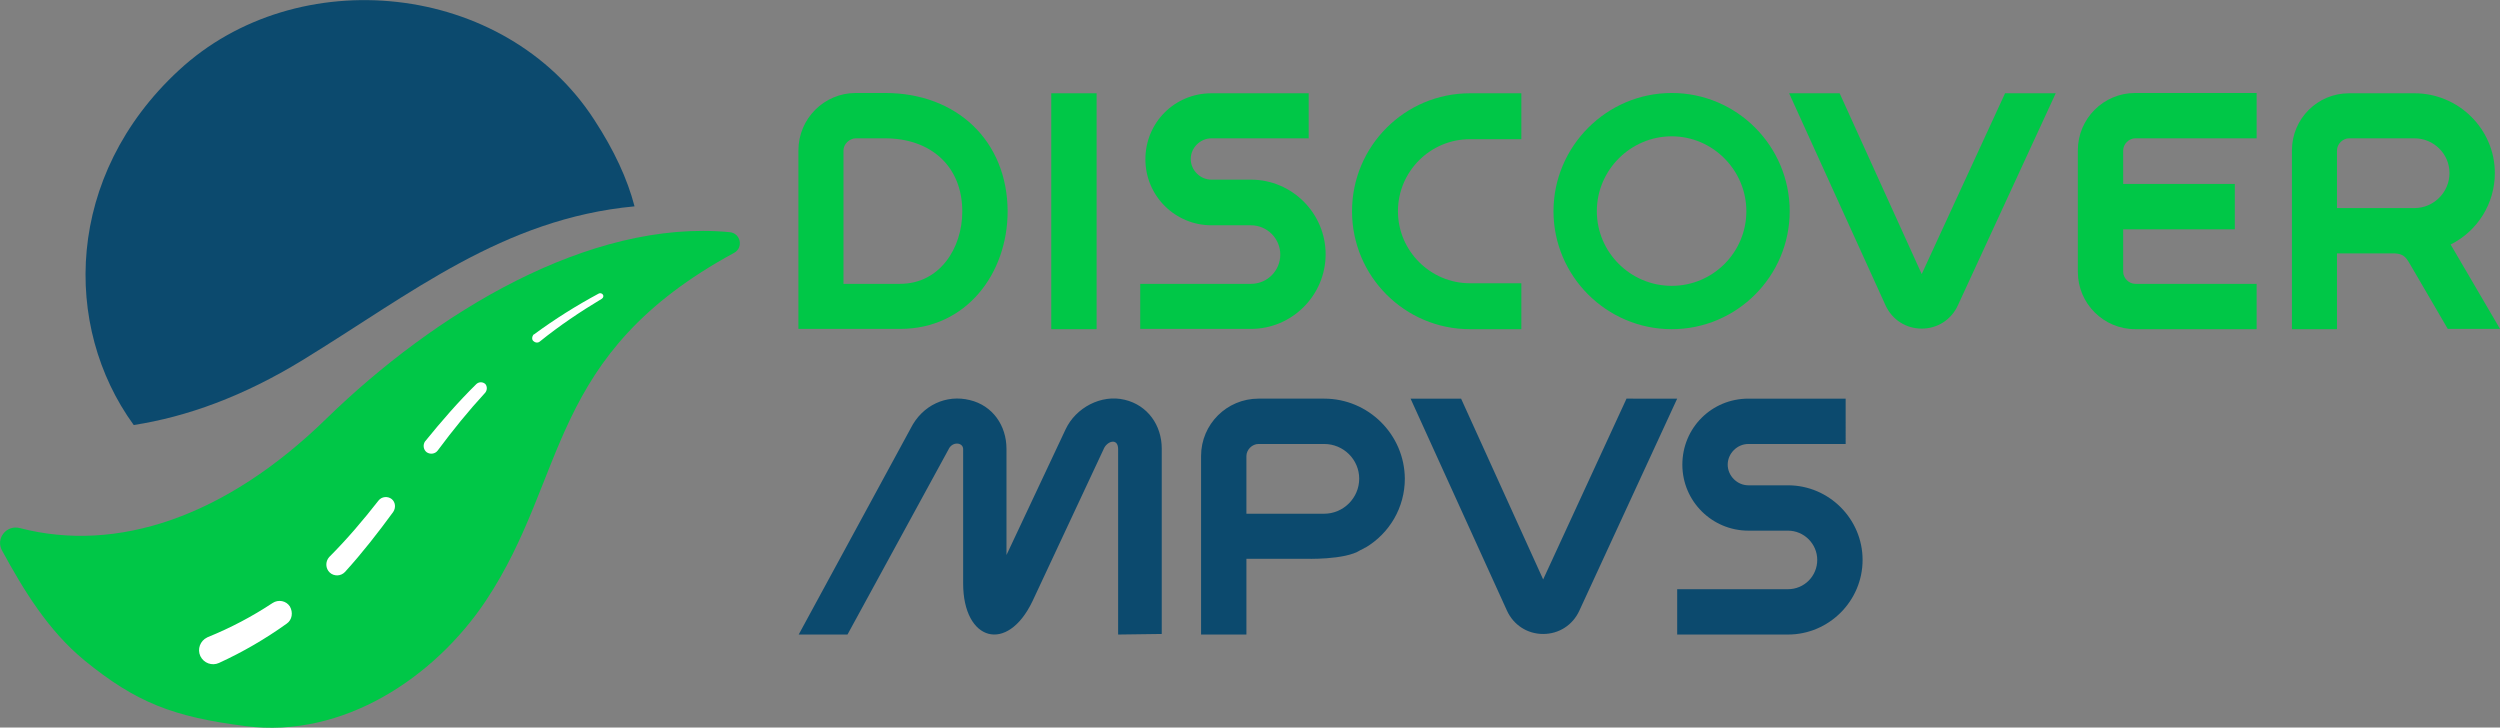 <?xml version="1.0" encoding="utf-8"?>
<!-- Generator: Adobe Illustrator 24.3.0, SVG Export Plug-In . SVG Version: 6.00 Build 0)  -->
<svg version="1.1" id="Layer_2_1_" xmlns="http://www.w3.org/2000/svg" xmlns:xlink="http://www.w3.org/1999/xlink" x="0px" y="0px"
	 viewBox="0 0 871.1 253.5" style="enable-background:new 0 0 871.1 253.5;" xml:space="preserve">
<rect x="0" y="0" width="871.1" height="253.5" fill="#808080" stroke="none"/>
<style type="text/css">
	.st0{fill:#00C747;}
	.st1{fill:#FFFFFF;}
	.st2{fill:#0C4A6E;}
</style>
<g>
	<path class="st0" d="M169.3,209.3c-17.8,26.7-49.7,48.1-83.8,43.7c-25-3.2-38-8.1-56.2-23c-12.5-10.3-21.1-24.4-28.6-38.2
		c-2.3-4.2,1.6-9,6.2-7.8c33.8,8.8,71.7-3.8,106.9-38.2c37.5-36.5,91.4-69.6,140.5-64.9c3.8,0.4,4.8,5.4,1.5,7.2
		C190.4,123.6,198.2,165.8,169.3,209.3L169.3,209.3z"/>
	<g>
		<path class="st1" d="M209.7,104.1c-7.5,4.5-14.8,9.4-21.6,14.9c-0.7,0.6-1.7,0.4-2.3-0.2s-0.4-1.7,0.2-2.3c0,0,0,0,0.1,0
			c7.2-5.3,14.7-10,22.5-14.2c0.5-0.3,1.2-0.1,1.5,0.4C210.4,103.1,210.2,103.8,209.7,104.1L209.7,104.1z"/>
		<path class="st1" d="M169.1,136.8c-5.9,6.4-11.4,13.2-16.6,20.2c-0.9,1.2-2.6,1.4-3.8,0.6c-1.2-0.9-1.4-2.6-0.6-3.8
			c0,0,0.1-0.1,0.1-0.1c5.6-6.9,11.4-13.6,17.8-19.9c0.9-0.8,2.2-0.8,3.1,0C169.8,134.6,169.8,135.9,169.1,136.8L169.1,136.8z"/>
		<path class="st1" d="M137,178.4c-5.2,7.1-10.7,14.2-16.8,20.9c-1.4,1.5-3.8,1.6-5.3,0.2s-1.6-3.8-0.2-5.4c0,0,0.1-0.1,0.1-0.1
			c6.1-6.1,11.7-12.7,17.1-19.6c1.1-1.4,3.2-1.6,4.6-0.5C137.8,175,138,176.9,137,178.4z"/>
		<path class="st1" d="M99.9,217.3c-7.4,5.3-15.3,9.9-23.6,13.7c-2.4,1.1-5.3,0.1-6.5-2.4c-1.1-2.4-0.1-5.3,2.4-6.5
			c0.1,0,0.1-0.1,0.2-0.1c7.9-3.2,15.5-7.2,22.6-11.9c2-1.3,4.7-0.8,6,1.2C102.2,213.4,101.8,216,99.9,217.3L99.9,217.3z"/>
	</g>
	<path class="st2" d="M221.1,71.9c-45.9,4.3-78.1,30.6-115.7,53.6c-20.6,12.6-40.2,19.7-58.8,22.6c-25-34.4-23.9-86.9,15.6-123.5
		c41.3-38.4,113.7-31.1,144.9,17.2C214,52.4,218.6,62.3,221.1,71.9L221.1,71.9z"/>
</g>
<path class="st0" d="M814.3,88.3v26.4h-15.7V52.4c0-11,8.9-19.9,19.9-19.9h22.8c15.4,0,28,12.5,28,27.8c0,10.6-6,20.2-15.4,24.9
	l17.2,29.4h-18.2l-13.3-22.8c-1.3-2.2-2.2-3.3-5-3.5L814.3,88.3L814.3,88.3z M841.3,72.5c6.7,0,12.2-5.5,12.2-12.2
	s-5.5-12.1-12.2-12.1h-22.8c-2.2,0-4.2,2-4.2,4.2v20.1L841.3,72.5L841.3,72.5z"/>
<path class="st0" d="M623.6,73.6c0,22.6-18.4,41.1-41.1,41.1s-41.2-18.5-41.2-41.1s18.5-41.2,41.2-41.2S623.6,50.9,623.6,73.6
	L623.6,73.6z M556.4,73.6c0,14.3,11.7,26,26.1,26s26-11.7,26-26s-11.7-26.1-26-26.1S556.4,59.2,556.4,73.6z"/>
<path class="st0" d="M278.2,114.7V52.4c0-11,8.9-20,20-20h10.2c25,0,42.6,16.7,42.7,41.2c0,21.7-14.4,41-37.4,41H278.2z M293.8,98.9
	h19.8c13.9,0,21.7-12.5,21.7-25.2c0-15.8-11-25.5-26.9-25.5h-10.2c-2.2,0-4.3,2-4.3,4.2V98.9L293.8,98.9z"/>
<path class="st0" d="M382.1,32.5v82.2h-15.8V32.5H382.1z"/>
<path class="st0" d="M456,48.2h-33.9c-3.9,0-7.2,3.3-7.2,7.2s3.3,7.2,7.2,7.2h13.8c14.3,0,26,11.7,26,26s-11.7,26-26,26h-38.6V98.9
	h38.6c5.7,0,10.2-4.6,10.2-10.2s-4.6-10.2-10.2-10.2h-13.8c-12.6,0-23-10.2-23-23s10.2-23,23-23H456V48.2L456,48.2z"/>
<path class="st0" d="M786.3,114.7H744c-11,0-20-8.9-20-20V52.4c0-11,8.9-20,20-20h42.3v15.8H744c-2.2,0-4.2,2-4.2,4.2v11.7h38.9
	v15.8h-38.9v14.8c0,2.2,2,4.2,4.2,4.2h42.3V114.7L786.3,114.7z"/>
<g>
	<path class="st0" d="M530.1,114.7h-17.9c-22.7,0-41.1-18.4-41.1-41.1s18.4-41.1,41.1-41.1h17.9v16h-17.9
		c-13.9,0-25.1,11.3-25.1,25.1s11.3,25.1,25.1,25.1h17.9V114.7z"/>
</g>
<g>
	<g>
		<path class="st0" d="M698.6,32.6l-29,62.9l-28.6-63h-17.6l33.6,73.9c2.3,5,7.1,8.1,12.6,8.1c5.5,0,10.3-3.1,12.6-8.1l34.1-73.9
			H698.6z"/>
	</g>
</g>
<g>
	<path class="st2" d="M461.4,138.9h-22.9c-11,0-20,8.9-20,20v62.2h15.8v-26.4h20.4c0,0,14,0.5,19.3-3c0.6-0.3,1.1-0.6,1.7-0.9
		c0,0,0,0,0.1,0c8.4-5,13.7-14,13.7-24C489.4,151.4,476.8,138.9,461.4,138.9z M461.4,179h-27.1v-20.1c0-2.2,2-4.2,4.2-4.2h22.9
		c6.7,0,12.2,5.4,12.2,12.1S468.1,179,461.4,179z"/>
	<path class="st2" d="M389.6,221.1v-64.6c0-4.1-4-2.8-5.1,0.1l-24.7,52.8c-8.8,18.5-24.2,14-24.2-6.1v-46.8c0-2.4-3.8-2.8-5.1,0.1
		l-35.2,64.5h-17l39-71.8c4.1-8.2,12.5-11.9,20.6-9.9c8,1.9,12.8,8.9,12.8,17v37l20.6-43.8c3.5-7.5,12.4-12.3,20.6-10.3
		c8,1.9,12.9,8.9,12.9,17v64.6L389.6,221.1L389.6,221.1z"/>
	<path class="st2" d="M643.1,154.7h-33.9c-3.9,0-7.2,3.3-7.2,7.2s3.3,7.2,7.2,7.2H623c14.3,0,26,11.7,26,26s-11.7,26-26,26h-38.6
		v-15.8H623c5.7,0,10.2-4.6,10.2-10.2s-4.6-10.2-10.2-10.2h-13.8c-12.6,0-23-10.2-23-23s10.2-23,23-23h33.9V154.7L643.1,154.7z"/>
	<g>
		<g>
			<path class="st2" d="M566.7,139l-29,62.9l-28.6-63h-17.6l33.6,73.9c2.3,5,7.1,8.1,12.6,8.1c5.5,0,10.3-3.1,12.6-8.1l34.1-73.9
				H566.7z"/>
		</g>
	</g>
	<path class="st2" d="M475.7,190.8c-0.5,0.3-1.1,0.6-1.7,0.9C474.6,191.3,475.2,191,475.7,190.8z"/>
</g>
</svg>
